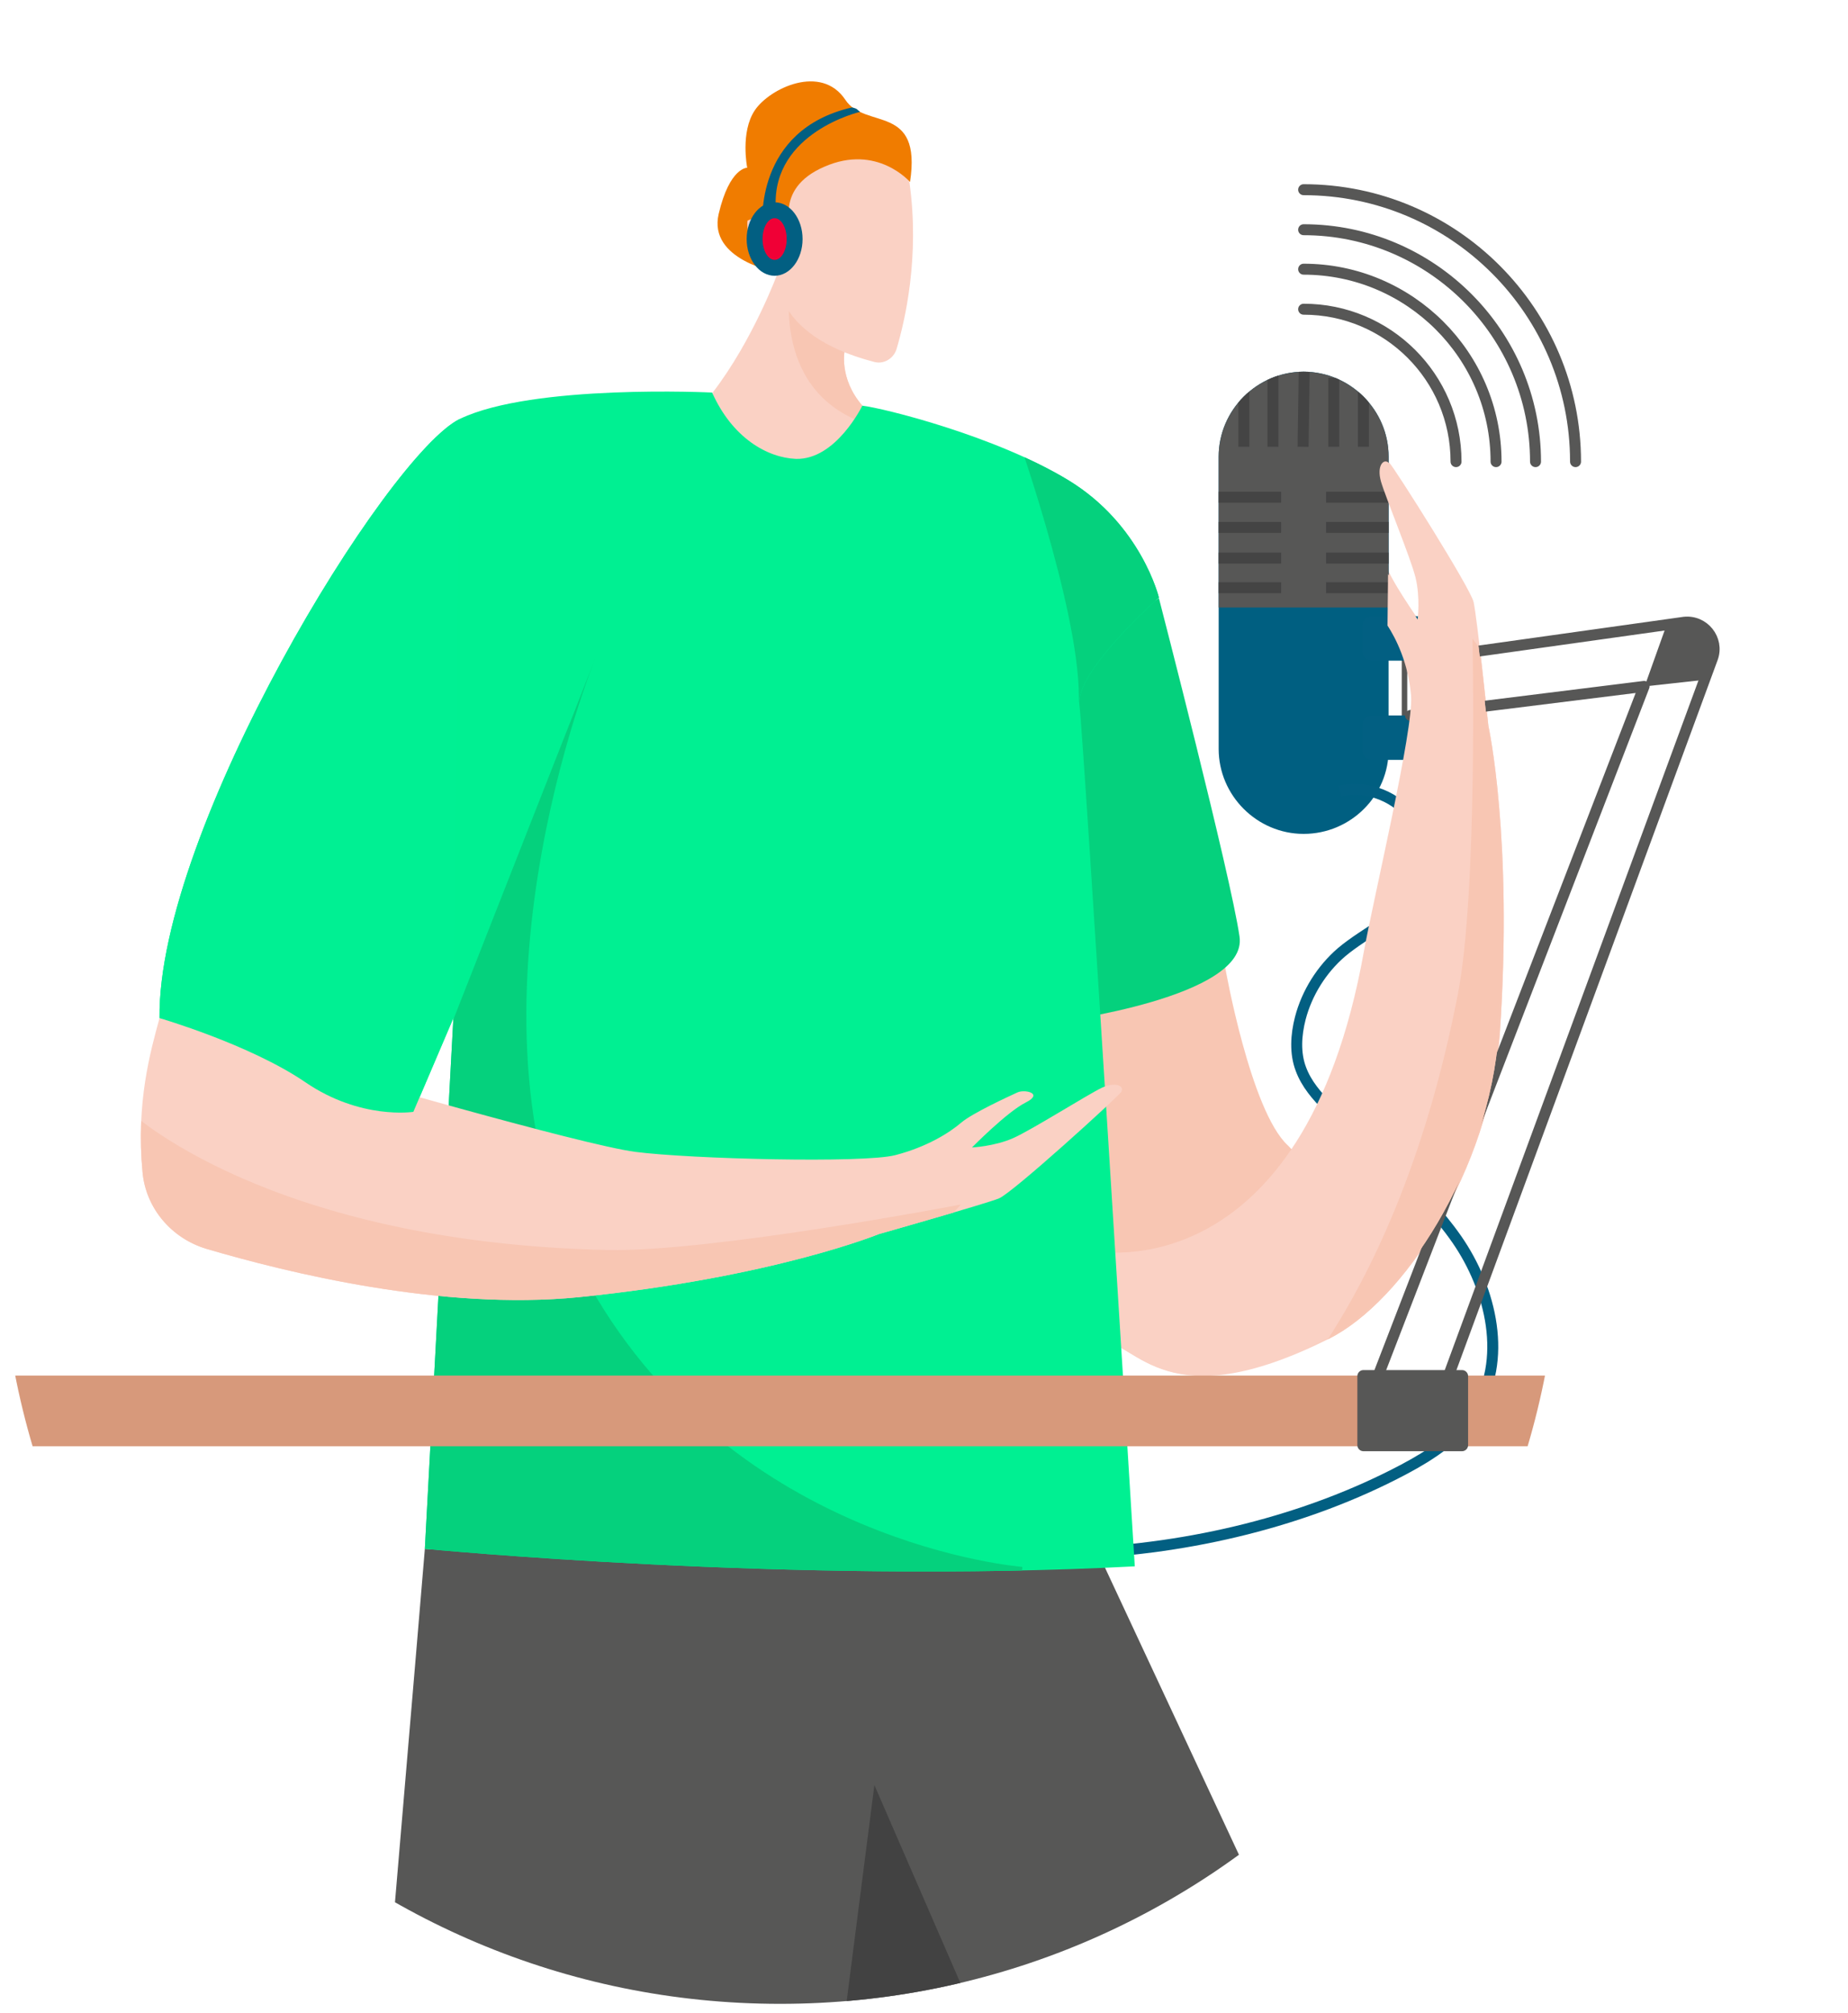 <?xml version="1.0" encoding="utf-8"?>
<!-- Generator: Adobe Illustrator 27.9.1, SVG Export Plug-In . SVG Version: 6.00 Build 0)  -->
<svg version="1.1" id="Layer_1" xmlns="http://www.w3.org/2000/svg" xmlns:xlink="http://www.w3.org/1999/xlink" x="0px" y="0px"
	 viewBox="0 0 337.1 367.2" style="enable-background:new 0 0 337.1 367.2;" xml:space="preserve">
<style type="text/css">
	.st0{clip-path:url(#SVGID_00000069374463451729357360000011503840525643636362_);fill:none;stroke:#4A5A67;stroke-miterlimit:10;}
	.st1{clip-path:url(#SVGID_00000006692238481455712760000006729056382122387076_);}
	.st2{fill:#FAD1C4;}
	.st3{clip-path:url(#SVGID_00000069396078279830156120000008591683840573200282_);fill:#F8C6B3;}
	.st4{clip-path:url(#SVGID_00000080195282514517327050000007218926353431872188_);}
	.st5{fill:#005F81;}
	.st6{clip-path:url(#SVGID_00000033365587833758294550000018446426818445163931_);fill:#575756;}
	
		.st7{clip-path:url(#SVGID_00000132076114732413840650000012358835740551708288_);fill:none;stroke:#444444;stroke-width:2;stroke-miterlimit:10;}
	
		.st8{clip-path:url(#SVGID_00000081617767187919489850000011473362894154240134_);fill:none;stroke:#444444;stroke-width:2;stroke-miterlimit:10;}
	
		.st9{clip-path:url(#SVGID_00000016062550019930972480000013650059739685764026_);fill:none;stroke:#444444;stroke-width:2;stroke-miterlimit:10;}
	
		.st10{clip-path:url(#SVGID_00000129924937059058475980000008473882907902903714_);fill:none;stroke:#444444;stroke-width:2;stroke-miterlimit:10;}
	
		.st11{clip-path:url(#SVGID_00000021802227161559968540000011857180548949528237_);fill:none;stroke:#444444;stroke-width:2;stroke-miterlimit:10;}
	
		.st12{clip-path:url(#SVGID_00000021097455307987262400000007174631121012909467_);fill:none;stroke:#444444;stroke-width:2;stroke-miterlimit:10;}
	
		.st13{clip-path:url(#SVGID_00000108280013503367010770000002363314162912170407_);fill:none;stroke:#444444;stroke-width:2;stroke-miterlimit:10;}
	
		.st14{clip-path:url(#SVGID_00000120529463437567404470000016994307264215520925_);fill:none;stroke:#444444;stroke-width:2;stroke-miterlimit:10;}
	
		.st15{clip-path:url(#SVGID_00000146468933564129322100000010277065302569170846_);fill:none;stroke:#444444;stroke-width:2;stroke-miterlimit:10;}
	
		.st16{clip-path:url(#SVGID_00000007416724991580216320000009539143805604287637_);fill:none;stroke:#444444;stroke-width:2;stroke-miterlimit:10;}
	
		.st17{clip-path:url(#SVGID_00000065767739419313645060000007393479490885681328_);fill:none;stroke:#444444;stroke-width:2;stroke-miterlimit:10;}
	
		.st18{clip-path:url(#SVGID_00000067213304520896736750000000688546824029016717_);fill:none;stroke:#444444;stroke-width:2;stroke-miterlimit:10;}
	
		.st19{clip-path:url(#SVGID_00000132070118123327224110000014671320727984080014_);fill:none;stroke:#444444;stroke-width:2;stroke-miterlimit:10;}
	.st20{clip-path:url(#SVGID_00000062897941400698321660000004210126240609810111_);fill:none;stroke:#575756;stroke-miterlimit:10;}
	.st21{clip-path:url(#SVGID_00000178925254133477118180000012752692870316363449_);fill:#025F82;}
	.st22{clip-path:url(#SVGID_00000125563641312777366680000003995110059545822343_);fill:#025F82;}
	
		.st23{clip-path:url(#SVGID_00000017476434153142061110000013371106693028588455_);fill:none;stroke:#025F82;stroke-width:2;stroke-miterlimit:10;}
	
		.st24{clip-path:url(#SVGID_00000144315573266801028040000008371094358537050763_);fill:none;stroke:#575756;stroke-width:2;stroke-linecap:round;stroke-linejoin:round;stroke-miterlimit:10;}
	
		.st25{clip-path:url(#SVGID_00000090283845094542141500000009860230566048534917_);fill:none;stroke:#575756;stroke-width:2;stroke-linecap:round;stroke-linejoin:round;stroke-miterlimit:10;}
	.st26{clip-path:url(#SVGID_00000042724154650786251010000002053380935957065093_);fill:#F8C6B3;}
	.st27{clip-path:url(#SVGID_00000147218404970052470870000008539469250702456207_);}
	.st28{clip-path:url(#SVGID_00000181087390763129269390000016314166549691467938_);fill:#F8C6B3;}
	.st29{clip-path:url(#SVGID_00000095328967467268582390000017155374679883068346_);fill:#05D17D;}
	.st30{clip-path:url(#SVGID_00000045583725974721392900000008912493843399986613_);}
	.st31{fill:#575756;}
	.st32{clip-path:url(#SVGID_00000119807331404348373810000006765479507904034445_);fill:#424242;}
	.st33{clip-path:url(#SVGID_00000005258583928344512770000015670565110123335844_);fill:#424242;}
	.st34{clip-path:url(#SVGID_00000074425650302129604780000007496926373511655304_);}
	.st35{clip-path:url(#SVGID_00000036969611775822064330000011494211764626274444_);fill:#F8C6B3;}
	.st36{clip-path:url(#SVGID_00000175294987730765606230000000351984119214931375_);fill:#FAD1C4;}
	.st37{clip-path:url(#SVGID_00000098936516216933765640000006735587388483557299_);fill:#F07C00;}
	.st38{clip-path:url(#SVGID_00000104674889403406111480000015545300761165408155_);fill:#025F82;}
	.st39{clip-path:url(#SVGID_00000081649201282175384100000003656804243840422801_);fill:#F00036;}
	.st40{clip-path:url(#SVGID_00000152245196751008308730000007422235537157358977_);}
	.st41{fill:#00F092;}
	.st42{clip-path:url(#SVGID_00000095326445139135753400000015112686968798062758_);fill:#05D17D;}
	.st43{clip-path:url(#SVGID_00000143587149616994075690000008163611701276095374_);fill:#05D17D;}
	.st44{clip-path:url(#SVGID_00000149356519651222360590000006012040594121203104_);}
	.st45{clip-path:url(#SVGID_00000013156472184353039580000005539842278325227649_);fill:#F8C6B3;}
	.st46{clip-path:url(#SVGID_00000083066047148372478310000018236780565335827097_);fill:#00F093;}
	.st47{clip-path:url(#SVGID_00000065788293106214146400000012718175244244233094_);fill:#025F82;}
	.st48{clip-path:url(#SVGID_00000070097727614360705530000002049465210140888500_);fill:#D7997B;}
	.st49{clip-path:url(#SVGID_00000000215038825281077750000004471108790111432842_);fill:#575756;}
	.st50{clip-path:url(#SVGID_00000092448478569986008800000006127513592546038181_);fill:none;stroke:#4A5A67;stroke-miterlimit:10;}
	.st51{clip-path:url(#SVGID_00000095334442042168378590000003542691656001416842_);fill:#575756;}
	
		.st52{clip-path:url(#SVGID_00000144330018431880412170000016924500635018722195_);fill:none;stroke:#575756;stroke-width:2;stroke-linecap:round;stroke-linejoin:round;stroke-miterlimit:10;}
	
		.st53{clip-path:url(#SVGID_00000098183335022297053560000005462621241805989005_);fill:none;stroke:#575756;stroke-width:2;stroke-linecap:round;stroke-linejoin:round;stroke-miterlimit:10;}
	
		.st54{clip-path:url(#SVGID_00000106864331501315640160000012874985789269778867_);fill:none;stroke:#575756;stroke-width:2;stroke-linecap:round;stroke-linejoin:round;stroke-miterlimit:10;}
	
		.st55{clip-path:url(#SVGID_00000105411348841161599510000003717589867419871911_);fill:none;stroke:#575756;stroke-width:2;stroke-linecap:round;stroke-linejoin:round;stroke-miterlimit:10;}
</style>
<g id="Layer_1_00000060747247760001374260000001507951941321898903_">
</g>
<g>
	<g>
		<defs>
			<path id="SVGID_1_" d="M327.4,123.2C327.4,55.2,259.9,0,176.5,0C93.2,0,25.7,55.2,25.7,123.2c0,5.7,0.5,11.2,1.4,16.7
				c-17,23.4-27,52.2-27,83.4c0,78.5,63.6,142.2,142.2,142.2s142.2-63.6,142.2-142.2c0-4.5-0.2-8.9-0.6-13.3
				C310.7,187.7,327.4,157,327.4,123.2z"/>
		</defs>
		<clipPath id="SVGID_00000054232984805700978390000006642983709289254313_">
			<use xlink:href="#SVGID_1_"  style="overflow:visible;"/>
		</clipPath>
		
			<line style="clip-path:url(#SVGID_00000054232984805700978390000006642983709289254313_);fill:none;stroke:#4A5A67;stroke-miterlimit:10;" x1="282.3" y1="171" x2="256.8" y2="237.1"/>
	</g>
	<g>
		<defs>
			<path id="SVGID_00000106842502772661812790000013814779884175658901_" d="M327.4,123.2C327.4,55.2,259.9,0,176.5,0
				C93.2,0,25.7,55.2,25.7,123.2c0,5.7,0.5,11.2,1.4,16.7c-17,23.4-27,52.2-27,83.4c0,78.5,63.6,142.2,142.2,142.2
				s142.2-63.6,142.2-142.2c0-4.5-0.2-8.9-0.6-13.3C310.7,187.7,327.4,157,327.4,123.2z"/>
		</defs>
		<clipPath id="SVGID_00000022535063403372014860000003096942818415762096_">
			<use xlink:href="#SVGID_00000106842502772661812790000013814779884175658901_"  style="overflow:visible;"/>
		</clipPath>
		<g style="clip-path:url(#SVGID_00000022535063403372014860000003096942818415762096_);">
			<g>
				<path id="XMLID_00000026867239024692596210000013339449940076849842_" class="st2" d="M199.9,228.3
					c-7.7,3.4-33.2,13.7-21.1,19.3c5.8,2.7,9.4-4.1,22.1-3.1c6.6,0.5,11.9,14.5,41.5-0.3c13.6-6.8,29.4-30.9,31.2-55.9
					c2.4-35.5-2.1-55.9-2.1-55.9s-2.1-20.1-2.7-22.6c-0.6-2.6-14.4-24.4-15.3-25.3c-0.9-0.9-2.2,0.5-1.4,3.4s5.4,13.9,6.3,17.5
					s0.4,7.7,0.4,7.7s-5.3-7.4-6.4-11s-2.5-0.1-2.1,1.3s2.2,8.6,3.7,11c1.4,2.4,3.3,6.8,3.8,12.8c0.5,6-6.8,36.7-8.6,46.6
					C237.9,235.7,199.9,228.3,199.9,228.3z"/>
			</g>
			<g>
				<defs>
					<path id="SVGID_00000121998792022981920180000006232743843725367205_" d="M199.9,228.3c-7.7,3.4-33.2,13.7-21.1,19.3
						c5.8,2.7,9.4-4.1,22.1-3.1c6.6,0.5,11.9,14.5,41.5-0.3c13.6-6.8,29.4-30.9,31.2-55.9c2.4-35.5-2.1-55.9-2.1-55.9
						s-2.1-20.1-2.7-22.6c-0.6-2.6-14.4-24.4-15.3-25.3c-0.9-0.9-2.2,0.5-1.4,3.4s5.4,13.9,6.3,17.5s0.4,7.7,0.4,7.7
						s-5.3-7.4-6.4-11s-2.5-0.1-2.1,1.3s2.2,8.6,3.7,11c1.4,2.4,3.3,6.8,3.8,12.8c0.5,6-6.8,36.7-8.6,46.6
						C237.9,235.7,199.9,228.3,199.9,228.3z"/>
				</defs>
				<clipPath id="SVGID_00000011004090528327731570000004186044024867352492_">
					<use xlink:href="#SVGID_00000121998792022981920180000006232743843725367205_"  style="overflow:visible;"/>
				</clipPath>
				<path style="clip-path:url(#SVGID_00000011004090528327731570000004186044024867352492_);fill:#F8C6B3;" d="M226,263.4
					c0,0,28-20.7,39.9-81.9c3.7-18.8,2.7-65,2.7-65l13,17.1v92.7L254.8,269l-13,1.1L226,263.4z"/>
			</g>
		</g>
	</g>
	<g>
		<defs>
			<path id="SVGID_00000072258056788676664970000008950201333247321750_" d="M327.4,123.2C327.4,55.2,259.9,0,176.5,0
				C93.2,0,25.7,55.2,25.7,123.2c0,5.7,0.5,11.2,1.4,16.7c-17,23.4-27,52.2-27,83.4c0,78.5,63.6,142.2,142.2,142.2
				s142.2-63.6,142.2-142.2c0-4.5-0.2-8.9-0.6-13.3C310.7,187.7,327.4,157,327.4,123.2z"/>
		</defs>
		<clipPath id="SVGID_00000117658301611109204650000008980647080752950937_">
			<use xlink:href="#SVGID_00000072258056788676664970000008950201333247321750_"  style="overflow:visible;"/>
		</clipPath>
		<g style="clip-path:url(#SVGID_00000117658301611109204650000008980647080752950937_);">
			<g>
				<path id="XMLID_00000029014301419645885430000006621203574011711661_" class="st5" d="M237.8,152.1L237.8,152.1
					c-8.5,0-15.5-7-15.5-15.5V83.3c0-8.5,7-15.5,15.5-15.5l0,0c8.5,0,15.5,7,15.5,15.5v53.3C253.4,145.1,246.4,152.1,237.8,152.1z"
					/>
			</g>
			<g>
				<defs>
					<path id="SVGID_00000142163867192487250760000004917300859548288696_" d="M237.8,152.1L237.8,152.1c-8.5,0-15.5-7-15.5-15.5
						V83.3c0-8.5,7-15.5,15.5-15.5l0,0c8.5,0,15.5,7,15.5,15.5v53.3C253.4,145.1,246.4,152.1,237.8,152.1z"/>
				</defs>
				<clipPath id="SVGID_00000157299600961161016090000001011176613204982951_">
					<use xlink:href="#SVGID_00000142163867192487250760000004917300859548288696_"  style="overflow:visible;"/>
				</clipPath>
				
					<rect x="222.3" y="60.8" style="clip-path:url(#SVGID_00000157299600961161016090000001011176613204982951_);fill:#575756;" width="31.1" height="50"/>
			</g>
			<g>
				<defs>
					<path id="SVGID_00000181799611749563267770000011692627032513200040_" d="M237.8,152.1L237.8,152.1c-8.5,0-15.5-7-15.5-15.5
						V83.3c0-8.5,7-15.5,15.5-15.5l0,0c8.5,0,15.5,7,15.5,15.5v53.3C253.4,145.1,246.4,152.1,237.8,152.1z"/>
				</defs>
				<clipPath id="SVGID_00000159429946766147024200000012551752374695855529_">
					<use xlink:href="#SVGID_00000181799611749563267770000011692627032513200040_"  style="overflow:visible;"/>
				</clipPath>
				
					<line style="clip-path:url(#SVGID_00000159429946766147024200000012551752374695855529_);fill:none;stroke:#444444;stroke-width:2;stroke-miterlimit:10;" x1="233.7" y1="107.2" x2="222.3" y2="107.2"/>
			</g>
			<g>
				<defs>
					<path id="SVGID_00000082367784919554391590000002185972857784925600_" d="M237.8,152.1L237.8,152.1c-8.5,0-15.5-7-15.5-15.5
						V83.3c0-8.5,7-15.5,15.5-15.5l0,0c8.5,0,15.5,7,15.5,15.5v53.3C253.4,145.1,246.4,152.1,237.8,152.1z"/>
				</defs>
				<clipPath id="SVGID_00000172414538560529880590000005689338620063899543_">
					<use xlink:href="#SVGID_00000082367784919554391590000002185972857784925600_"  style="overflow:visible;"/>
				</clipPath>
				
					<line style="clip-path:url(#SVGID_00000172414538560529880590000005689338620063899543_);fill:none;stroke:#444444;stroke-width:2;stroke-miterlimit:10;" x1="233.7" y1="101.8" x2="222.3" y2="101.8"/>
			</g>
			<g>
				<defs>
					<path id="SVGID_00000058581528364107276610000014678710112610925985_" d="M237.8,152.1L237.8,152.1c-8.5,0-15.5-7-15.5-15.5
						V83.3c0-8.5,7-15.5,15.5-15.5l0,0c8.5,0,15.5,7,15.5,15.5v53.3C253.4,145.1,246.4,152.1,237.8,152.1z"/>
				</defs>
				<clipPath id="SVGID_00000079454312988847957840000016448655621052042664_">
					<use xlink:href="#SVGID_00000058581528364107276610000014678710112610925985_"  style="overflow:visible;"/>
				</clipPath>
				
					<line style="clip-path:url(#SVGID_00000079454312988847957840000016448655621052042664_);fill:none;stroke:#444444;stroke-width:2;stroke-miterlimit:10;" x1="233.7" y1="96.2" x2="222.3" y2="96.2"/>
			</g>
			<g>
				<defs>
					<path id="SVGID_00000052810301968795976070000011464722089738645401_" d="M237.8,152.1L237.8,152.1c-8.5,0-15.5-7-15.5-15.5
						V83.3c0-8.5,7-15.5,15.5-15.5l0,0c8.5,0,15.5,7,15.5,15.5v53.3C253.4,145.1,246.4,152.1,237.8,152.1z"/>
				</defs>
				<clipPath id="SVGID_00000002356859307343842040000015783815148577176460_">
					<use xlink:href="#SVGID_00000052810301968795976070000011464722089738645401_"  style="overflow:visible;"/>
				</clipPath>
				
					<line style="clip-path:url(#SVGID_00000002356859307343842040000015783815148577176460_);fill:none;stroke:#444444;stroke-width:2;stroke-miterlimit:10;" x1="233.7" y1="90.7" x2="222.3" y2="90.7"/>
			</g>
			<g>
				<defs>
					<path id="SVGID_00000139997081973255744370000007470232541590422425_" d="M237.8,152.1L237.8,152.1c-8.5,0-15.5-7-15.5-15.5
						V83.3c0-8.5,7-15.5,15.5-15.5l0,0c8.5,0,15.5,7,15.5,15.5v53.3C253.4,145.1,246.4,152.1,237.8,152.1z"/>
				</defs>
				<clipPath id="SVGID_00000054243569331826772740000006767977485623388843_">
					<use xlink:href="#SVGID_00000139997081973255744370000007470232541590422425_"  style="overflow:visible;"/>
				</clipPath>
				
					<line style="clip-path:url(#SVGID_00000054243569331826772740000006767977485623388843_);fill:none;stroke:#444444;stroke-width:2;stroke-miterlimit:10;" x1="253.4" y1="107.2" x2="241.9" y2="107.2"/>
			</g>
			<g>
				<defs>
					<path id="SVGID_00000137127853169900399860000006740329370697532053_" d="M237.8,152.1L237.8,152.1c-8.5,0-15.5-7-15.5-15.5
						V83.3c0-8.5,7-15.5,15.5-15.5l0,0c8.5,0,15.5,7,15.5,15.5v53.3C253.4,145.1,246.4,152.1,237.8,152.1z"/>
				</defs>
				<clipPath id="SVGID_00000021803931586177423590000012036708996558887578_">
					<use xlink:href="#SVGID_00000137127853169900399860000006740329370697532053_"  style="overflow:visible;"/>
				</clipPath>
				
					<line style="clip-path:url(#SVGID_00000021803931586177423590000012036708996558887578_);fill:none;stroke:#444444;stroke-width:2;stroke-miterlimit:10;" x1="253.4" y1="101.8" x2="241.9" y2="101.8"/>
			</g>
			<g>
				<defs>
					<path id="SVGID_00000150802366429553895830000001324087335501468317_" d="M237.8,152.1L237.8,152.1c-8.5,0-15.5-7-15.5-15.5
						V83.3c0-8.5,7-15.5,15.5-15.5l0,0c8.5,0,15.5,7,15.5,15.5v53.3C253.4,145.1,246.4,152.1,237.8,152.1z"/>
				</defs>
				<clipPath id="SVGID_00000160159123309122441330000017069901478336942488_">
					<use xlink:href="#SVGID_00000150802366429553895830000001324087335501468317_"  style="overflow:visible;"/>
				</clipPath>
				
					<line style="clip-path:url(#SVGID_00000160159123309122441330000017069901478336942488_);fill:none;stroke:#444444;stroke-width:2;stroke-miterlimit:10;" x1="253.4" y1="96.2" x2="241.9" y2="96.2"/>
			</g>
			<g>
				<defs>
					<path id="SVGID_00000163068134918707435470000013047818511201800885_" d="M237.8,152.1L237.8,152.1c-8.5,0-15.5-7-15.5-15.5
						V83.3c0-8.5,7-15.5,15.5-15.5l0,0c8.5,0,15.5,7,15.5,15.5v53.3C253.4,145.1,246.4,152.1,237.8,152.1z"/>
				</defs>
				<clipPath id="SVGID_00000030481443973454550590000015532559112635555765_">
					<use xlink:href="#SVGID_00000163068134918707435470000013047818511201800885_"  style="overflow:visible;"/>
				</clipPath>
				
					<line style="clip-path:url(#SVGID_00000030481443973454550590000015532559112635555765_);fill:none;stroke:#444444;stroke-width:2;stroke-miterlimit:10;" x1="253.4" y1="90.7" x2="241.9" y2="90.7"/>
			</g>
			<g>
				<defs>
					<path id="SVGID_00000138534819239768137280000007990700705801954229_" d="M237.8,152.1L237.8,152.1c-8.5,0-15.5-7-15.5-15.5
						V83.3c0-8.5,7-15.5,15.5-15.5l0,0c8.5,0,15.5,7,15.5,15.5v53.3C253.4,145.1,246.4,152.1,237.8,152.1z"/>
				</defs>
				<clipPath id="SVGID_00000142175984479727960140000011538059690290357145_">
					<use xlink:href="#SVGID_00000138534819239768137280000007990700705801954229_"  style="overflow:visible;"/>
				</clipPath>
				
					<line style="clip-path:url(#SVGID_00000142175984479727960140000011538059690290357145_);fill:none;stroke:#444444;stroke-width:2;stroke-miterlimit:10;" x1="248.7" y1="70.1" x2="248.7" y2="81.5"/>
			</g>
			<g>
				<defs>
					<path id="SVGID_00000073687170567072031310000001099010120429248900_" d="M237.8,152.1L237.8,152.1c-8.5,0-15.5-7-15.5-15.5
						V83.3c0-8.5,7-15.5,15.5-15.5l0,0c8.5,0,15.5,7,15.5,15.5v53.3C253.4,145.1,246.4,152.1,237.8,152.1z"/>
				</defs>
				<clipPath id="SVGID_00000041991265630958253030000006373098132264182915_">
					<use xlink:href="#SVGID_00000073687170567072031310000001099010120429248900_"  style="overflow:visible;"/>
				</clipPath>
				
					<line style="clip-path:url(#SVGID_00000041991265630958253030000006373098132264182915_);fill:none;stroke:#444444;stroke-width:2;stroke-miterlimit:10;" x1="243.3" y1="68.9" x2="243.3" y2="81.5"/>
			</g>
			<g>
				<defs>
					<path id="SVGID_00000165913441093508988610000014947821860662740104_" d="M237.8,152.1L237.8,152.1c-8.5,0-15.5-7-15.5-15.5
						V83.3c0-8.5,7-15.5,15.5-15.5l0,0c8.5,0,15.5,7,15.5,15.5v53.3C253.4,145.1,246.4,152.1,237.8,152.1z"/>
				</defs>
				<clipPath id="SVGID_00000038408956159612649870000018300791879245203857_">
					<use xlink:href="#SVGID_00000165913441093508988610000014947821860662740104_"  style="overflow:visible;"/>
				</clipPath>
				
					<line style="clip-path:url(#SVGID_00000038408956159612649870000018300791879245203857_);fill:none;stroke:#444444;stroke-width:2;stroke-miterlimit:10;" x1="237.9" y1="67.8" x2="237.7" y2="81.5"/>
			</g>
			<g>
				<defs>
					<path id="SVGID_00000155137255386127092730000015019154295061048489_" d="M237.8,152.1L237.8,152.1c-8.5,0-15.5-7-15.5-15.5
						V83.3c0-8.5,7-15.5,15.5-15.5l0,0c8.5,0,15.5,7,15.5,15.5v53.3C253.4,145.1,246.4,152.1,237.8,152.1z"/>
				</defs>
				<clipPath id="SVGID_00000088101515900539538030000016034027631411926401_">
					<use xlink:href="#SVGID_00000155137255386127092730000015019154295061048489_"  style="overflow:visible;"/>
				</clipPath>
				
					<line style="clip-path:url(#SVGID_00000088101515900539538030000016034027631411926401_);fill:none;stroke:#444444;stroke-width:2;stroke-miterlimit:10;" x1="232.2" y1="68.5" x2="232.2" y2="81.5"/>
			</g>
			<g>
				<defs>
					<path id="SVGID_00000152259361111493920690000001250758183878659507_" d="M237.8,152.1L237.8,152.1c-8.5,0-15.5-7-15.5-15.5
						V83.3c0-8.5,7-15.5,15.5-15.5l0,0c8.5,0,15.5,7,15.5,15.5v53.3C253.4,145.1,246.4,152.1,237.8,152.1z"/>
				</defs>
				<clipPath id="SVGID_00000175294244483273952340000017083844108679750274_">
					<use xlink:href="#SVGID_00000152259361111493920690000001250758183878659507_"  style="overflow:visible;"/>
				</clipPath>
				
					<line style="clip-path:url(#SVGID_00000175294244483273952340000017083844108679750274_);fill:none;stroke:#444444;stroke-width:2;stroke-miterlimit:10;" x1="226.9" y1="71.4" x2="226.9" y2="81.5"/>
			</g>
		</g>
	</g>
	<g>
		<defs>
			<path id="SVGID_00000005978070201187643440000006579700316121775521_" d="M327.4,123.2C327.4,55.2,259.9,0,176.5,0
				C93.2,0,25.7,55.2,25.7,123.2c0,5.7,0.5,11.2,1.4,16.7c-17,23.4-27,52.2-27,83.4c0,78.5,63.6,142.2,142.2,142.2
				s142.2-63.6,142.2-142.2c0-4.5-0.2-8.9-0.6-13.3C310.7,187.7,327.4,157,327.4,123.2z"/>
		</defs>
		<clipPath id="SVGID_00000074421116313405018370000016068294329768967846_">
			<use xlink:href="#SVGID_00000005978070201187643440000006579700316121775521_"  style="overflow:visible;"/>
		</clipPath>
		
			<rect x="256.2" y="119.1" style="clip-path:url(#SVGID_00000074421116313405018370000016068294329768967846_);fill:none;stroke:#575756;stroke-miterlimit:10;" width="2.6" height="13.8"/>
	</g>
	<g>
		<defs>
			<path id="SVGID_00000117675388152444831110000013601540985438346396_" d="M327.4,123.2C327.4,55.2,259.9,0,176.5,0
				C93.2,0,25.7,55.2,25.7,123.2c0,5.7,0.5,11.2,1.4,16.7c-17,23.4-27,52.2-27,83.4c0,78.5,63.6,142.2,142.2,142.2
				s142.2-63.6,142.2-142.2c0-4.5-0.2-8.9-0.6-13.3C310.7,187.7,327.4,157,327.4,123.2z"/>
		</defs>
		<clipPath id="SVGID_00000108270463530369894400000013976239692793569465_">
			<use xlink:href="#SVGID_00000117675388152444831110000013601540985438346396_"  style="overflow:visible;"/>
		</clipPath>
		<path style="clip-path:url(#SVGID_00000108270463530369894400000013976239692793569465_);fill:#025F82;" d="M259.7,120.5h-9.5
			c-0.9,0-1.6-0.7-1.6-1.6V114c0-0.9,0.7-1.6,1.6-1.6h9.5c0.9,0,1.6,0.7,1.6,1.6v4.9C261.3,119.8,260.6,120.5,259.7,120.5z"/>
	</g>
	<g>
		<defs>
			<path id="SVGID_00000035491691858821279180000004851416868279705766_" d="M327.4,123.2C327.4,55.2,259.9,0,176.5,0
				C93.2,0,25.7,55.2,25.7,123.2c0,5.7,0.5,11.2,1.4,16.7c-17,23.4-27,52.2-27,83.4c0,78.5,63.6,142.2,142.2,142.2
				s142.2-63.6,142.2-142.2c0-4.5-0.2-8.9-0.6-13.3C310.7,187.7,327.4,157,327.4,123.2z"/>
		</defs>
		<clipPath id="SVGID_00000037691100571113560570000005199630435259387313_">
			<use xlink:href="#SVGID_00000035491691858821279180000004851416868279705766_"  style="overflow:visible;"/>
		</clipPath>
		<path style="clip-path:url(#SVGID_00000037691100571113560570000005199630435259387313_);fill:#025F82;" d="M259.7,138.6h-9.5
			c-0.9,0-1.6-0.7-1.6-1.6v-4.9c0-0.9,0.7-1.6,1.6-1.6h9.5c0.9,0,1.6,0.7,1.6,1.6v4.9C261.3,137.9,260.6,138.6,259.7,138.6z"/>
	</g>
	<g>
		<defs>
			<path id="SVGID_00000181060319813818527570000017554927808911523512_" d="M327.4,123.2C327.4,55.2,259.9,0,176.5,0
				C93.2,0,25.7,55.2,25.7,123.2c0,5.7,0.5,11.2,1.4,16.7c-17,23.4-27,52.2-27,83.4c0,78.5,63.6,142.2,142.2,142.2
				s142.2-63.6,142.2-142.2c0-4.5-0.2-8.9-0.6-13.3C310.7,187.7,327.4,157,327.4,123.2z"/>
		</defs>
		<clipPath id="SVGID_00000011722780645853085250000003053417768955817614_">
			<use xlink:href="#SVGID_00000181060319813818527570000017554927808911523512_"  style="overflow:visible;"/>
		</clipPath>
		
			<path style="clip-path:url(#SVGID_00000011722780645853085250000003053417768955817614_);fill:none;stroke:#025F82;stroke-width:2;stroke-miterlimit:10;" d="
			M244.4,144.3c5-1.2,10.7,1.1,13.5,5.4c2.4,3.7,2.5,8.8,0.3,12.7c-2.9,5.1-9,7.5-13.5,11.3c-3.6,3.1-6.3,7.4-7.5,12
			c-0.8,3.1-1,6.4,0.1,9.3c1,2.7,2.9,4.9,4.9,6.9c7.8,8.1,17.1,14.9,23.5,24.1c6.4,9.2,9.4,22.2,3.2,31.6c-3,4.6-7.9,7.8-12.8,10.4
			c-17.9,9.5-39.1,14.5-59.3,15.3"/>
	</g>
	<g>
		<defs>
			<path id="SVGID_00000173864217802326065860000003648048050884079239_" d="M327.4,123.2C327.4,55.2,259.9,0,176.5,0
				C93.2,0,25.7,55.2,25.7,123.2c0,5.7,0.5,11.2,1.4,16.7c-17,23.4-27,52.2-27,83.4c0,78.5,63.6,142.2,142.2,142.2
				s142.2-63.6,142.2-142.2c0-4.5-0.2-8.9-0.6-13.3C310.7,187.7,327.4,157,327.4,123.2z"/>
		</defs>
		<clipPath id="SVGID_00000108308653026569027980000015928591716709640865_">
			<use xlink:href="#SVGID_00000173864217802326065860000003648048050884079239_"  style="overflow:visible;"/>
		</clipPath>
		
			<path style="clip-path:url(#SVGID_00000108308653026569027980000015928591716709640865_);fill:none;stroke:#575756;stroke-width:2;stroke-linecap:round;stroke-linejoin:round;stroke-miterlimit:10;" d="
			M257.3,120.5l49.9-7c3.6-0.4,6.4,3.1,5.2,6.5l-48.6,132.1"/>
	</g>
	<g>
		<defs>
			<path id="SVGID_00000091701649006519406300000010436478563323000473_" d="M327.4,123.2C327.4,55.2,259.9,0,176.5,0
				C93.2,0,25.7,55.2,25.7,123.2c0,5.7,0.5,11.2,1.4,16.7c-17,23.4-27,52.2-27,83.4c0,78.5,63.6,142.2,142.2,142.2
				s142.2-63.6,142.2-142.2c0-4.5-0.2-8.9-0.6-13.3C310.7,187.7,327.4,157,327.4,123.2z"/>
		</defs>
		<clipPath id="SVGID_00000012459972415761207830000003556561876936359584_">
			<use xlink:href="#SVGID_00000091701649006519406300000010436478563323000473_"  style="overflow:visible;"/>
		</clipPath>
		
			<polyline style="clip-path:url(#SVGID_00000012459972415761207830000003556561876936359584_);fill:none;stroke:#575756;stroke-width:2;stroke-linecap:round;stroke-linejoin:round;stroke-miterlimit:10;" points="
			257.3,130.5 299.9,125.2 250.9,252.2 		"/>
	</g>
	<g>
		<defs>
			<path id="SVGID_00000109019003520170343780000005679575332655103878_" d="M327.4,123.2C327.4,55.2,259.9,0,176.5,0
				C93.2,0,25.7,55.2,25.7,123.2c0,5.7,0.5,11.2,1.4,16.7c-17,23.4-27,52.2-27,83.4c0,78.5,63.6,142.2,142.2,142.2
				s142.2-63.6,142.2-142.2c0-4.5-0.2-8.9-0.6-13.3C310.7,187.7,327.4,157,327.4,123.2z"/>
		</defs>
		<clipPath id="SVGID_00000134938880944531680300000011421057197816016828_">
			<use xlink:href="#SVGID_00000109019003520170343780000005679575332655103878_"  style="overflow:visible;"/>
		</clipPath>
		<path style="clip-path:url(#SVGID_00000134938880944531680300000011421057197816016828_);fill:#F8C6B3;" d="M223.5,176.5
			c0,0,4.6,26.1,11.4,32.4s7.4,35.2,7.4,35.2c-25.7,12.3-41.2,6.5-46.7-17.5l-4.7-47.7l31.9-8L223.5,176.5z"/>
	</g>
	<g>
		<defs>
			<path id="SVGID_00000129888797782810702570000010629740638297479077_" d="M327.4,123.2C327.4,55.2,259.9,0,176.5,0
				C93.2,0,25.7,55.2,25.7,123.2c0,5.7,0.5,11.2,1.4,16.7c-17,23.4-27,52.2-27,83.4c0,78.5,63.6,142.2,142.2,142.2
				s142.2-63.6,142.2-142.2c0-4.5-0.2-8.9-0.6-13.3C310.7,187.7,327.4,157,327.4,123.2z"/>
		</defs>
		<clipPath id="SVGID_00000017487021448369732680000013900128356828229545_">
			<use xlink:href="#SVGID_00000129888797782810702570000010629740638297479077_"  style="overflow:visible;"/>
		</clipPath>
		<g style="clip-path:url(#SVGID_00000017487021448369732680000013900128356828229545_);">
			<g>
				<path id="XMLID_00000097496202427439663520000003165666523055893905_" class="st2" d="M258.6,113c0,0,0.5-4.1-0.4-7.7
					s-5.5-14.7-6.3-17.5c-0.8-2.9,0.5-4.2,1.4-3.4c0.9,0.9,14.7,22.7,15.3,25.3c0.6,2.6,2.7,22.6,2.7,22.6s4.6,20.3,2.1,55.9
					c-1.7,25-17.6,49.1-31.2,55.9c-29.5,14.8-34.8,0.8-41.5,0.3c-12.6-0.9-16.2,5.8-22.1,3.1c-12.1-5.6,13.3-15.9,21.1-19.3
					c0,0,38,7.5,49.1-54.7c1.8-9.9,9.1-40.6,8.6-46.6c-0.5-6-2.8-10.5-4.3-12.8l0.1-9.4"/>
			</g>
			<g>
				<defs>
					<path id="SVGID_00000085219420558577246700000006356210292467516310_" d="M258.6,113c0,0,0.5-4.1-0.4-7.7s-5.5-14.7-6.3-17.5
						c-0.8-2.9,0.5-4.2,1.4-3.4c0.9,0.9,14.7,22.7,15.3,25.3c0.6,2.6,2.7,22.6,2.7,22.6s4.6,20.3,2.1,55.9
						c-1.7,25-17.6,49.1-31.2,55.9c-29.5,14.8-34.8,0.8-41.5,0.3c-12.6-0.9-16.2,5.8-22.1,3.1c-12.1-5.6,13.3-15.9,21.1-19.3
						c0,0,38,7.5,49.1-54.7c1.8-9.9,9.1-40.6,8.6-46.6c-0.5-6-2.8-10.5-4.3-12.8l0.1-9.4"/>
				</defs>
				<clipPath id="SVGID_00000119105362181545874440000017978312159039889085_">
					<use xlink:href="#SVGID_00000085219420558577246700000006356210292467516310_"  style="overflow:visible;"/>
				</clipPath>
				<path style="clip-path:url(#SVGID_00000119105362181545874440000017978312159039889085_);fill:#F8C6B3;" d="M226,263.4
					c0,0,28-20.7,39.9-81.9c3.7-18.8,2.7-65,2.7-65l13,17.1v92.7L254.8,269l-13,1.1L226,263.4z"/>
			</g>
		</g>
	</g>
	<g>
		<defs>
			<path id="SVGID_00000039823295713574181120000003240552984537893543_" d="M327.4,123.2C327.4,55.2,259.9,0,176.5,0
				C93.2,0,25.7,55.2,25.7,123.2c0,5.7,0.5,11.2,1.4,16.7c-17,23.4-27,52.2-27,83.4c0,78.5,63.6,142.2,142.2,142.2
				s142.2-63.6,142.2-142.2c0-4.5-0.2-8.9-0.6-13.3C310.7,187.7,327.4,157,327.4,123.2z"/>
		</defs>
		<clipPath id="SVGID_00000123402953663882209570000009293180948553720460_">
			<use xlink:href="#SVGID_00000039823295713574181120000003240552984537893543_"  style="overflow:visible;"/>
		</clipPath>
		<path style="clip-path:url(#SVGID_00000123402953663882209570000009293180948553720460_);fill:#05D17D;" d="M211.4,109.1
			c0,0,13.1,50.6,14.7,61.7c1.7,11.1-33.4,15.6-33.4,15.6l-13.9-55.7L211.4,109.1z"/>
	</g>
	<g>
		<defs>
			<path id="SVGID_00000127754271886455478320000008023929153882826411_" d="M327.4,123.2C327.4,55.2,259.9,0,176.5,0
				C93.2,0,25.7,55.2,25.7,123.2c0,5.7,0.5,11.2,1.4,16.7c-17,23.4-27,52.2-27,83.4c0,78.5,63.6,142.2,142.2,142.2
				s142.2-63.6,142.2-142.2c0-4.5-0.2-8.9-0.6-13.3C310.7,187.7,327.4,157,327.4,123.2z"/>
		</defs>
		<clipPath id="SVGID_00000121963135145706049110000000448212607269280954_">
			<use xlink:href="#SVGID_00000127754271886455478320000008023929153882826411_"  style="overflow:visible;"/>
		</clipPath>
		<g style="clip-path:url(#SVGID_00000121963135145706049110000000448212607269280954_);">
			<g>
				<path id="XMLID_00000018933074050611227190000002444583539199631494_" class="st31" d="M77.5,282.5c0,0-10.7,128.1-12.6,144.5
					s-4.6,66.4-7.3,77.5c-2.7,11.1-11.8,27.5-16,33.6s-45.1,60.7-51.2,68.7s-35.1,47.7-37,53.1s0.4,12.6,4.6,16.4
					c4.2,3.8,37.8,43.1,37.8,43.1s100.8-139,117.6-166.1s22.5-31.3,24.4-41.6s13-118.4,13-118.4s67.6,113.8,72.5,125.6
					c5,11.8,61.5,233.3,63.8,234c2.3,0.8,18.3,3.1,50-3.1c0,0-28.3-173.7-30.2-186.3c-1.9-12.6-13-78.3-15.3-84
					s-90.1-193.7-90.1-193.7s-37.7,1.4-63.7,0.1C113.9,284.9,77.5,282.5,77.5,282.5z"/>
			</g>
			<g>
				<defs>
					<path id="SVGID_00000088095035488867345890000010574007219093327038_" d="M77.5,282.5c0,0-10.7,128.1-12.6,144.5
						s-4.6,66.4-7.3,77.5c-2.7,11.1-11.8,27.5-16,33.6s-45.1,60.7-51.2,68.7s-35.1,47.7-37,53.1s0.4,12.6,4.6,16.4
						c4.2,3.8,37.8,43.1,37.8,43.1s100.8-139,117.6-166.1s22.5-31.3,24.4-41.6s13-118.4,13-118.4s67.6,113.8,72.5,125.6
						c5,11.8,61.5,233.3,63.8,234c2.3,0.8,18.3,3.1,50-3.1c0,0-28.3-173.7-30.2-186.3c-1.9-12.6-13-78.3-15.3-84
						s-90.1-193.7-90.1-193.7s-37.7,1.4-63.7,0.1C113.9,284.9,77.5,282.5,77.5,282.5z"/>
				</defs>
				<clipPath id="SVGID_00000170244527941818559030000002646454838099782556_">
					<use xlink:href="#SVGID_00000088095035488867345890000010574007219093327038_"  style="overflow:visible;"/>
				</clipPath>
				<path style="clip-path:url(#SVGID_00000170244527941818559030000002646454838099782556_);fill:#424242;" d="M64.2,390.2
					c0,0,6.3,93.1-1.7,132.1s-14.3,44.9-18.9,52s-81.8,114.6-81.8,114.6L-62,663.6L64.2,390.2z"/>
			</g>
			<g>
				<defs>
					<path id="SVGID_00000085954658305213328930000013107921738697747106_" d="M77.5,282.5c0,0-10.7,128.1-12.6,144.5
						s-4.6,66.4-7.3,77.5c-2.7,11.1-11.8,27.5-16,33.6s-45.1,60.7-51.2,68.7s-35.1,47.7-37,53.1s0.4,12.6,4.6,16.4
						c4.2,3.8,37.8,43.1,37.8,43.1s100.8-139,117.6-166.1s22.5-31.3,24.4-41.6s13-118.4,13-118.4s67.6,113.8,72.5,125.6
						c5,11.8,61.5,233.3,63.8,234c2.3,0.8,18.3,3.1,50-3.1c0,0-28.3-173.7-30.2-186.3c-1.9-12.6-13-78.3-15.3-84
						s-90.1-193.7-90.1-193.7s-37.7,1.4-63.7,0.1C113.9,284.9,77.5,282.5,77.5,282.5z"/>
				</defs>
				<clipPath id="SVGID_00000039816240625014324830000016033964557757385869_">
					<use xlink:href="#SVGID_00000085954658305213328930000013107921738697747106_"  style="overflow:visible;"/>
				</clipPath>
				<path style="clip-path:url(#SVGID_00000039816240625014324830000016033964557757385869_);fill:#424242;" d="M150.8,393.4
					l8.7-67.8c0,0,63.3,145.6,70.5,162.4s35.2,119.1,38.6,132.6c3.4,13.4,15.9,68.8,18.5,84.7c2.5,15.9,6.3,55.4,6.3,55.4l-28.6-6.5
					l-107-335.4L150.8,393.4z"/>
			</g>
		</g>
	</g>
	<g>
		<defs>
			<path id="SVGID_00000088098457421038900670000014777984114823423894_" d="M327.4,123.2C327.4,55.2,259.9,0,176.5,0
				C93.2,0,25.7,55.2,25.7,123.2c0,5.7,0.5,11.2,1.4,16.7c-17,23.4-27,52.2-27,83.4c0,78.5,63.6,142.2,142.2,142.2
				s142.2-63.6,142.2-142.2c0-4.5-0.2-8.9-0.6-13.3C310.7,187.7,327.4,157,327.4,123.2z"/>
		</defs>
		<clipPath id="SVGID_00000000180892294001844320000017872787545346067081_">
			<use xlink:href="#SVGID_00000088098457421038900670000014777984114823423894_"  style="overflow:visible;"/>
		</clipPath>
		<g style="clip-path:url(#SVGID_00000000180892294001844320000017872787545346067081_);">
			<g>
				<path id="XMLID_00000145051868563555060290000012199246467127185075_" class="st2" d="M141.9,49.7c0,0-4.5,12.3-11.9,21.9
					l1.9,11.3l21,8.4l4.1-4.9l0.4-12.3c-4.5-5.1-3.3-10.3-3.3-10.3L141.9,49.7"/>
			</g>
			<g>
				<defs>
					<path id="SVGID_00000140731533461354084440000004753289608787369112_" d="M141.9,49.7c0,0-4.5,12.3-11.9,21.9l1.9,11.3l21,8.4
						l4.1-4.9l0.4-12.3c-4.5-5.1-3.3-10.3-3.3-10.3L141.9,49.7"/>
				</defs>
				<clipPath id="SVGID_00000119816587702334411790000004979516392680834200_">
					<use xlink:href="#SVGID_00000140731533461354084440000004753289608787369112_"  style="overflow:visible;"/>
				</clipPath>
				<path style="clip-path:url(#SVGID_00000119816587702334411790000004979516392680834200_);fill:#F8C6B3;" d="M144.3,50.6
					c0,0-4.1,20,12.9,26.4s7.8-8.4,7.8-8.4L144.3,50.6z"/>
			</g>
		</g>
	</g>
	<g>
		<defs>
			<path id="SVGID_00000172438610129808608840000003673458411873688723_" d="M327.4,123.2C327.4,55.2,259.9,0,176.5,0
				C93.2,0,25.7,55.2,25.7,123.2c0,5.7,0.5,11.2,1.4,16.7c-17,23.4-27,52.2-27,83.4c0,78.5,63.6,142.2,142.2,142.2
				s142.2-63.6,142.2-142.2c0-4.5-0.2-8.9-0.6-13.3C310.7,187.7,327.4,157,327.4,123.2z"/>
		</defs>
		<clipPath id="SVGID_00000084505986110779434880000016579243857429696683_">
			<use xlink:href="#SVGID_00000172438610129808608840000003673458411873688723_"  style="overflow:visible;"/>
		</clipPath>
		<path style="clip-path:url(#SVGID_00000084505986110779434880000016579243857429696683_);fill:#FAD1C4;" d="M136.2,40.3
			c0,0-0.2,7,5.6,9.4c0,0-1.6,11.3,17.6,16.3c1.7,0.5,3.5-0.5,4.1-2.2c1.6-5.3,4.3-17,2.4-30.5l-3.2-8.6l-16.6,3L136.2,40.3z"/>
	</g>
	<g>
		<defs>
			<path id="SVGID_00000102546708906209032040000011234116839016425637_" d="M327.4,123.2C327.4,55.2,259.9,0,176.5,0
				C93.2,0,25.7,55.2,25.7,123.2c0,5.7,0.5,11.2,1.4,16.7c-17,23.4-27,52.2-27,83.4c0,78.5,63.6,142.2,142.2,142.2
				s142.2-63.6,142.2-142.2c0-4.5-0.2-8.9-0.6-13.3C310.7,187.7,327.4,157,327.4,123.2z"/>
		</defs>
		<clipPath id="SVGID_00000098917240639386702250000014661681359998325412_">
			<use xlink:href="#SVGID_00000102546708906209032040000011234116839016425637_"  style="overflow:visible;"/>
		</clipPath>
		<path style="clip-path:url(#SVGID_00000098917240639386702250000014661681359998325412_);fill:#F07C00;" d="M141.9,49.7
			c0,0-12.8-2.2-10.8-10.7s5.2-8.4,5.2-8.4s-1.3-6.5,1.4-10.5s12.1-8.5,16.5-1.9c3.6,5.5,14,0.6,11.8,15c0,0-6-7-15.6-2.8
			c-9.6,4.1-5.8,12-5.8,12s-2.4-4.4-8.2-2.2C136.2,40.3,135.9,46.1,141.9,49.7z"/>
	</g>
	<g>
		<defs>
			<path id="SVGID_00000181058086325522390340000003734031287921876125_" d="M327.4,123.2C327.4,55.2,259.9,0,176.5,0
				C93.2,0,25.7,55.2,25.7,123.2c0,5.7,0.5,11.2,1.4,16.7c-17,23.4-27,52.2-27,83.4c0,78.5,63.6,142.2,142.2,142.2
				s142.2-63.6,142.2-142.2c0-4.5-0.2-8.9-0.6-13.3C310.7,187.7,327.4,157,327.4,123.2z"/>
		</defs>
		<clipPath id="SVGID_00000150091385919768188810000008021854464075690635_">
			<use xlink:href="#SVGID_00000181058086325522390340000003734031287921876125_"  style="overflow:visible;"/>
		</clipPath>
		
			<ellipse style="clip-path:url(#SVGID_00000150091385919768188810000008021854464075690635_);fill:#025F82;" cx="141.3" cy="43.6" rx="5.1" ry="6.7"/>
	</g>
	<g>
		<defs>
			<path id="SVGID_00000139981874453205682330000002709017609545175726_" d="M327.4,123.2C327.4,55.2,259.9,0,176.5,0
				C93.2,0,25.7,55.2,25.7,123.2c0,5.7,0.5,11.2,1.4,16.7c-17,23.4-27,52.2-27,83.4c0,78.5,63.6,142.2,142.2,142.2
				s142.2-63.6,142.2-142.2c0-4.5-0.2-8.9-0.6-13.3C310.7,187.7,327.4,157,327.4,123.2z"/>
		</defs>
		<clipPath id="SVGID_00000150801210679875104490000006554415865192689836_">
			<use xlink:href="#SVGID_00000139981874453205682330000002709017609545175726_"  style="overflow:visible;"/>
		</clipPath>
		
			<ellipse style="clip-path:url(#SVGID_00000150801210679875104490000006554415865192689836_);fill:#F00036;" cx="141.3" cy="43.6" rx="2.2" ry="3.8"/>
	</g>
	<g>
		<defs>
			<path id="SVGID_00000074415604249394430120000003509455359959374006_" d="M327.4,123.2C327.4,55.2,259.9,0,176.5,0
				C93.2,0,25.7,55.2,25.7,123.2c0,5.7,0.5,11.2,1.4,16.7c-17,23.4-27,52.2-27,83.4c0,78.5,63.6,142.2,142.2,142.2
				s142.2-63.6,142.2-142.2c0-4.5-0.2-8.9-0.6-13.3C310.7,187.7,327.4,157,327.4,123.2z"/>
		</defs>
		<clipPath id="SVGID_00000178923636138131204170000007270263955835594151_">
			<use xlink:href="#SVGID_00000074415604249394430120000003509455359959374006_"  style="overflow:visible;"/>
		</clipPath>
		<g style="clip-path:url(#SVGID_00000178923636138131204170000007270263955835594151_);">
			<g>
				<path id="XMLID_00000069399849123530238950000001223805743857147305_" class="st41" d="M129.9,71.6c0,0-32.7-1.6-46,4.8
					c-13.3,6.5-55.2,75-54.8,109.3c0,0,16.5,4.8,26.6,11.7s17.7,10.1,17.7,10.1l9.3-21.8l-5.2,96.8c0,0,66.9,6.5,129.5,3.2
					c0,0-9.3-151-10.1-157.1s14.5-19.6,14.5-19.6s-3.2-13.3-16.5-21.4S161,74.4,157.3,74c0,0-4.8,9.9-12.1,9.7
					C140,83.5,133.6,79.9,129.9,71.6z"/>
			</g>
			<g>
				<defs>
					<path id="SVGID_00000139983186402111760700000009343927959533418147_" d="M129.9,71.6c0,0-32.7-1.6-46,4.8
						c-13.3,6.5-55.2,75-54.8,109.3c0,0,16.5,4.8,26.6,11.7s17.7,10.1,17.7,10.1l9.3-21.8l-5.2,96.8c0,0,66.9,6.5,129.5,3.2
						c0,0-9.3-151-10.1-157.1s14.5-19.6,14.5-19.6s-3.2-13.3-16.5-21.4S161,74.4,157.3,74c0,0-4.8,9.9-12.1,9.7
						C140,83.5,133.6,79.9,129.9,71.6z"/>
				</defs>
				<clipPath id="SVGID_00000058560700262522959500000012116180052312177819_">
					<use xlink:href="#SVGID_00000139983186402111760700000009343927959533418147_"  style="overflow:visible;"/>
				</clipPath>
				<path style="clip-path:url(#SVGID_00000058560700262522959500000012116180052312177819_);fill:#05D17D;" d="M73.5,207.5
					l9.3-21.8l25.9-65.9c0,0-27.8,67.6-1.1,114.8s78.9,51.2,78.9,51.2l-1.5,13.5L65.5,286.6L73.5,207.5"/>
			</g>
			<g>
				<defs>
					<path id="SVGID_00000033338509769634860250000017305246209580764318_" d="M129.9,71.6c0,0-32.7-1.6-46,4.8
						c-13.3,6.5-55.2,75-54.8,109.3c0,0,16.5,4.8,26.6,11.7s17.7,10.1,17.7,10.1l9.3-21.8l-5.2,96.8c0,0,66.9,6.5,129.5,3.2
						c0,0-9.3-151-10.1-157.1s14.5-19.6,14.5-19.6s-3.2-13.3-16.5-21.4S161,74.4,157.3,74c0,0-4.8,9.9-12.1,9.7
						C140,83.5,133.6,79.9,129.9,71.6z"/>
				</defs>
				<clipPath id="SVGID_00000169535652978041601140000008790666836593747902_">
					<use xlink:href="#SVGID_00000033338509769634860250000017305246209580764318_"  style="overflow:visible;"/>
				</clipPath>
				<path style="clip-path:url(#SVGID_00000169535652978041601140000008790666836593747902_);fill:#05D17D;" d="M184.7,77
					c0,0,12.1,33.6,12.1,50.1s32.5-10.6,32.5-10.6l-28.5-31.8L184.7,77z"/>
			</g>
		</g>
	</g>
	<g>
		<defs>
			<path id="SVGID_00000145043117028999980730000014593315625519865999_" d="M327.4,123.2C327.4,55.2,259.9,0,176.5,0
				C93.2,0,25.7,55.2,25.7,123.2c0,5.7,0.5,11.2,1.4,16.7c-17,23.4-27,52.2-27,83.4c0,78.5,63.6,142.2,142.2,142.2
				s142.2-63.6,142.2-142.2c0-4.5-0.2-8.9-0.6-13.3C310.7,187.7,327.4,157,327.4,123.2z"/>
		</defs>
		<clipPath id="SVGID_00000124160997777672862680000013867788117222057631_">
			<use xlink:href="#SVGID_00000145043117028999980730000014593315625519865999_"  style="overflow:visible;"/>
		</clipPath>
		<g style="clip-path:url(#SVGID_00000124160997777672862680000013867788117222057631_);">
			<g>
				<path id="XMLID_00000181789198495303125800000010077362188250832023_" class="st2" d="M59.2,195.2c-4.6-7.1-26.7-22.4-30.1-9.5
					c-1.7,6.2-4.3,15.5-3.1,28.1c0.6,6.6,5.3,12.1,11.7,14c14.6,4.3,42.9,11.3,67.9,8.8c35.4-3.6,54.7-11.5,54.7-11.5
					s19.4-5.5,21.9-6.5s21.6-18.4,22.3-19.4s-0.8-2-3.5-0.8c-2.7,1.3-12.8,7.7-16.2,9.2s-7.5,1.7-7.5,1.7s6.4-6.5,9.8-8.2
					s-0.3-2.5-1.6-1.8c-1.3,0.6-8.1,3.7-10.2,5.5c-2.1,1.8-6.2,4.4-12,5.9s-37.4,0.7-47.4-0.6S59.2,195.2,59.2,195.2z"/>
			</g>
			<g>
				<defs>
					<path id="SVGID_00000070800805759362494940000000082777268549576109_" d="M59.2,195.2c-4.6-7.1-26.7-22.4-30.1-9.5
						c-1.7,6.2-4.3,15.5-3.1,28.1c0.6,6.6,5.3,12.1,11.7,14c14.6,4.3,42.9,11.3,67.9,8.8c35.4-3.6,54.7-11.5,54.7-11.5
						s19.4-5.5,21.9-6.5s21.6-18.4,22.3-19.4s-0.8-2-3.5-0.8c-2.7,1.3-12.8,7.7-16.2,9.2s-7.5,1.7-7.5,1.7s6.4-6.5,9.8-8.2
						s-0.3-2.5-1.6-1.8c-1.3,0.6-8.1,3.7-10.2,5.5c-2.1,1.8-6.2,4.4-12,5.9s-37.4,0.7-47.4-0.6S59.2,195.2,59.2,195.2z"/>
				</defs>
				<clipPath id="SVGID_00000086653542347029078530000001343850650906783414_">
					<use xlink:href="#SVGID_00000070800805759362494940000000082777268549576109_"  style="overflow:visible;"/>
				</clipPath>
				<path style="clip-path:url(#SVGID_00000086653542347029078530000001343850650906783414_);fill:#F8C6B3;" d="M23.4,202.5
					c0,0,25.1,24.1,87.4,25.5c19.1,0.4,64.5-8.3,64.5-8.3l-14.7,15.7L69.3,251l-46.6-19.2l-3.3-12.6L23.4,202.5z"/>
			</g>
		</g>
	</g>
	<g>
		<defs>
			<path id="SVGID_00000182494124407475916160000010142273421927209643_" d="M327.4,123.2C327.4,55.2,259.9,0,176.5,0
				C93.2,0,25.7,55.2,25.7,123.2c0,5.7,0.5,11.2,1.4,16.7c-17,23.4-27,52.2-27,83.4c0,78.5,63.6,142.2,142.2,142.2
				s142.2-63.6,142.2-142.2c0-4.5-0.2-8.9-0.6-13.3C310.7,187.7,327.4,157,327.4,123.2z"/>
		</defs>
		<clipPath id="SVGID_00000164510561868503470740000013740150818038467751_">
			<use xlink:href="#SVGID_00000182494124407475916160000010142273421927209643_"  style="overflow:visible;"/>
		</clipPath>
		
			<path id="XMLID_00000026882292084404198490000006339479213798992295_" style="clip-path:url(#SVGID_00000164510561868503470740000013740150818038467751_);fill:#00F093;" d="
			M83.9,76.4c-13.3,6.5-55.2,75-54.8,109.3c0,0,16.5,4.8,26.6,11.7s19.7,5.4,19.7,5.4l7.3-17.1"/>
	</g>
	<g>
		<defs>
			<path id="SVGID_00000126290713121312244530000003255626019751449016_" d="M327.4,123.2C327.4,55.2,259.9,0,176.5,0
				C93.2,0,25.7,55.2,25.7,123.2c0,5.7,0.5,11.2,1.4,16.7c-17,23.4-27,52.2-27,83.4c0,78.5,63.6,142.2,142.2,142.2
				s142.2-63.6,142.2-142.2c0-4.5-0.2-8.9-0.6-13.3C310.7,187.7,327.4,157,327.4,123.2z"/>
		</defs>
		<clipPath id="SVGID_00000055698878586092474240000011655580514844067763_">
			<use xlink:href="#SVGID_00000126290713121312244530000003255626019751449016_"  style="overflow:visible;"/>
		</clipPath>
		<path style="clip-path:url(#SVGID_00000055698878586092474240000011655580514844067763_);fill:#025F82;" d="M139.1,41
			c0,0-1.6-17.3,16.3-21.4c0,0,0.6,0.1,0.9,0.3c0.3,0.3,0.6,0.5,0.6,0.5s-16,3.7-15.4,17.3"/>
	</g>
	<g>
		<defs>
			<path id="SVGID_00000057857610327684070980000000493564108542872225_" d="M327.4,123.2C327.4,55.2,259.9,0,176.5,0
				C93.2,0,25.7,55.2,25.7,123.2c0,5.7,0.5,11.2,1.4,16.7c-17,23.4-27,52.2-27,83.4c0,78.5,63.6,142.2,142.2,142.2
				s142.2-63.6,142.2-142.2c0-4.5-0.2-8.9-0.6-13.3C310.7,187.7,327.4,157,327.4,123.2z"/>
		</defs>
		<clipPath id="SVGID_00000145019849201586857230000009244580796815138208_">
			<use xlink:href="#SVGID_00000057857610327684070980000000493564108542872225_"  style="overflow:visible;"/>
		</clipPath>
		
			<rect x="-8.4" y="250.9" style="clip-path:url(#SVGID_00000145019849201586857230000009244580796815138208_);fill:#D7997B;" width="319.2" height="12.9"/>
	</g>
	<g>
		<defs>
			<path id="SVGID_00000011021111317000276220000002864243328945875621_" d="M327.4,123.2C327.4,55.2,259.9,0,176.5,0
				C93.2,0,25.7,55.2,25.7,123.2c0,5.7,0.5,11.2,1.4,16.7c-17,23.4-27,52.2-27,83.4c0,78.5,63.6,142.2,142.2,142.2
				s142.2-63.6,142.2-142.2c0-4.5-0.2-8.9-0.6-13.3C310.7,187.7,327.4,157,327.4,123.2z"/>
		</defs>
		<clipPath id="SVGID_00000025439128573605414750000004390787154067841962_">
			<use xlink:href="#SVGID_00000011021111317000276220000002864243328945875621_"  style="overflow:visible;"/>
		</clipPath>
		<path style="clip-path:url(#SVGID_00000025439128573605414750000004390787154067841962_);fill:#575756;" d="M266.7,264.7h-18
			c-0.6,0-1.1-0.5-1.1-1.1V251c0-0.6,0.5-1.1,1.1-1.1h18c0.6,0,1.1,0.5,1.1,1.1v12.6C267.8,264.2,267.3,264.7,266.7,264.7z"/>
	</g>
	<g>
		<defs>
			<path id="SVGID_00000161593516615196797750000000555557821044992660_" d="M327.4,123.2C327.4,55.2,259.9,0,176.5,0
				C93.2,0,25.7,55.2,25.7,123.2c0,5.7,0.5,11.2,1.4,16.7c-17,23.4-27,52.2-27,83.4c0,78.5,63.6,142.2,142.2,142.2
				s142.2-63.6,142.2-142.2c0-4.5-0.2-8.9-0.6-13.3C310.7,187.7,327.4,157,327.4,123.2z"/>
		</defs>
		<clipPath id="SVGID_00000062179378403617188850000001833986507715356849_">
			<use xlink:href="#SVGID_00000161593516615196797750000000555557821044992660_"  style="overflow:visible;"/>
		</clipPath>
		
			<path style="clip-path:url(#SVGID_00000062179378403617188850000001833986507715356849_);fill:none;stroke:#4A5A67;stroke-miterlimit:10;" d="
			M250.9,120.5"/>
	</g>
	<g>
		<defs>
			<path id="SVGID_00000052070357879059879450000018247719217440594306_" d="M327.4,123.2C327.4,55.2,259.9,0,176.5,0
				C93.2,0,25.7,55.2,25.7,123.2c0,5.7,0.5,11.2,1.4,16.7c-17,23.4-27,52.2-27,83.4c0,78.5,63.6,142.2,142.2,142.2
				s142.2-63.6,142.2-142.2c0-4.5-0.2-8.9-0.6-13.3C310.7,187.7,327.4,157,327.4,123.2z"/>
		</defs>
		<clipPath id="SVGID_00000119114840493634556120000000508719674605994642_">
			<use xlink:href="#SVGID_00000052070357879059879450000018247719217440594306_"  style="overflow:visible;"/>
		</clipPath>
		<path style="clip-path:url(#SVGID_00000119114840493634556120000000508719674605994642_);fill:#575756;" d="M310.9,124l-10.9,1.2
			l4-11.2C311.2,112.7,314.3,115.2,310.9,124z"/>
	</g>
	<g>
		<defs>
			<path id="SVGID_00000121977202659265988480000004567653013754950042_" d="M327.4,123.2C327.4,55.2,259.9,0,176.5,0
				C93.2,0,25.7,55.2,25.7,123.2c0,5.7,0.5,11.2,1.4,16.7c-17,23.4-27,52.2-27,83.4c0,78.5,63.6,142.2,142.2,142.2
				s142.2-63.6,142.2-142.2c0-4.5-0.2-8.9-0.6-13.3C310.7,187.7,327.4,157,327.4,123.2z"/>
		</defs>
		<clipPath id="SVGID_00000104665646255156161590000006646580543865129904_">
			<use xlink:href="#SVGID_00000121977202659265988480000004567653013754950042_"  style="overflow:visible;"/>
		</clipPath>
		
			<path style="clip-path:url(#SVGID_00000104665646255156161590000006646580543865129904_);fill:none;stroke:#575756;stroke-width:2;stroke-linecap:round;stroke-linejoin:round;stroke-miterlimit:10;" d="
			M237.8,34.6c27.4,0,49.6,22.3,49.6,49.6"/>
	</g>
	<g>
		<defs>
			<path id="SVGID_00000067210194962141891240000007143978970922189989_" d="M327.4,123.2C327.4,55.2,259.9,0,176.5,0
				C93.2,0,25.7,55.2,25.7,123.2c0,5.7,0.5,11.2,1.4,16.7c-17,23.4-27,52.2-27,83.4c0,78.5,63.6,142.2,142.2,142.2
				s142.2-63.6,142.2-142.2c0-4.5-0.2-8.9-0.6-13.3C310.7,187.7,327.4,157,327.4,123.2z"/>
		</defs>
		<clipPath id="SVGID_00000066507664892773149230000000974326655509887136_">
			<use xlink:href="#SVGID_00000067210194962141891240000007143978970922189989_"  style="overflow:visible;"/>
		</clipPath>
		
			<path style="clip-path:url(#SVGID_00000066507664892773149230000000974326655509887136_);fill:none;stroke:#575756;stroke-width:2;stroke-linecap:round;stroke-linejoin:round;stroke-miterlimit:10;" d="
			M237.8,41.9c23.3,0,42.3,19,42.3,42.3"/>
	</g>
	<g>
		<defs>
			<path id="SVGID_00000088107879771159756130000009838334233497976252_" d="M327.4,123.2C327.4,55.2,259.9,0,176.5,0
				C93.2,0,25.7,55.2,25.7,123.2c0,5.7,0.5,11.2,1.4,16.7c-17,23.4-27,52.2-27,83.4c0,78.5,63.6,142.2,142.2,142.2
				s142.2-63.6,142.2-142.2c0-4.5-0.2-8.9-0.6-13.3C310.7,187.7,327.4,157,327.4,123.2z"/>
		</defs>
		<clipPath id="SVGID_00000007409996228818674670000017825772598230858411_">
			<use xlink:href="#SVGID_00000088107879771159756130000009838334233497976252_"  style="overflow:visible;"/>
		</clipPath>
		
			<path style="clip-path:url(#SVGID_00000007409996228818674670000017825772598230858411_);fill:none;stroke:#575756;stroke-width:2;stroke-linecap:round;stroke-linejoin:round;stroke-miterlimit:10;" d="
			M237.8,49.1c19.3,0,35.1,15.7,35.1,35.1"/>
	</g>
	<g>
		<defs>
			<path id="SVGID_00000048485104785045164600000002781702884936594834_" d="M327.4,123.2C327.4,55.2,259.9,0,176.5,0
				C93.2,0,25.7,55.2,25.7,123.2c0,5.7,0.5,11.2,1.4,16.7c-17,23.4-27,52.2-27,83.4c0,78.5,63.6,142.2,142.2,142.2
				s142.2-63.6,142.2-142.2c0-4.5-0.2-8.9-0.6-13.3C310.7,187.7,327.4,157,327.4,123.2z"/>
		</defs>
		<clipPath id="SVGID_00000018220854206793089010000004970815995135332750_">
			<use xlink:href="#SVGID_00000048485104785045164600000002781702884936594834_"  style="overflow:visible;"/>
		</clipPath>
		
			<path style="clip-path:url(#SVGID_00000018220854206793089010000004970815995135332750_);fill:none;stroke:#575756;stroke-width:2;stroke-linecap:round;stroke-linejoin:round;stroke-miterlimit:10;" d="
			M237.8,56.4c15.3,0,27.8,12.4,27.8,27.8"/>
	</g>
</g>
</svg>
